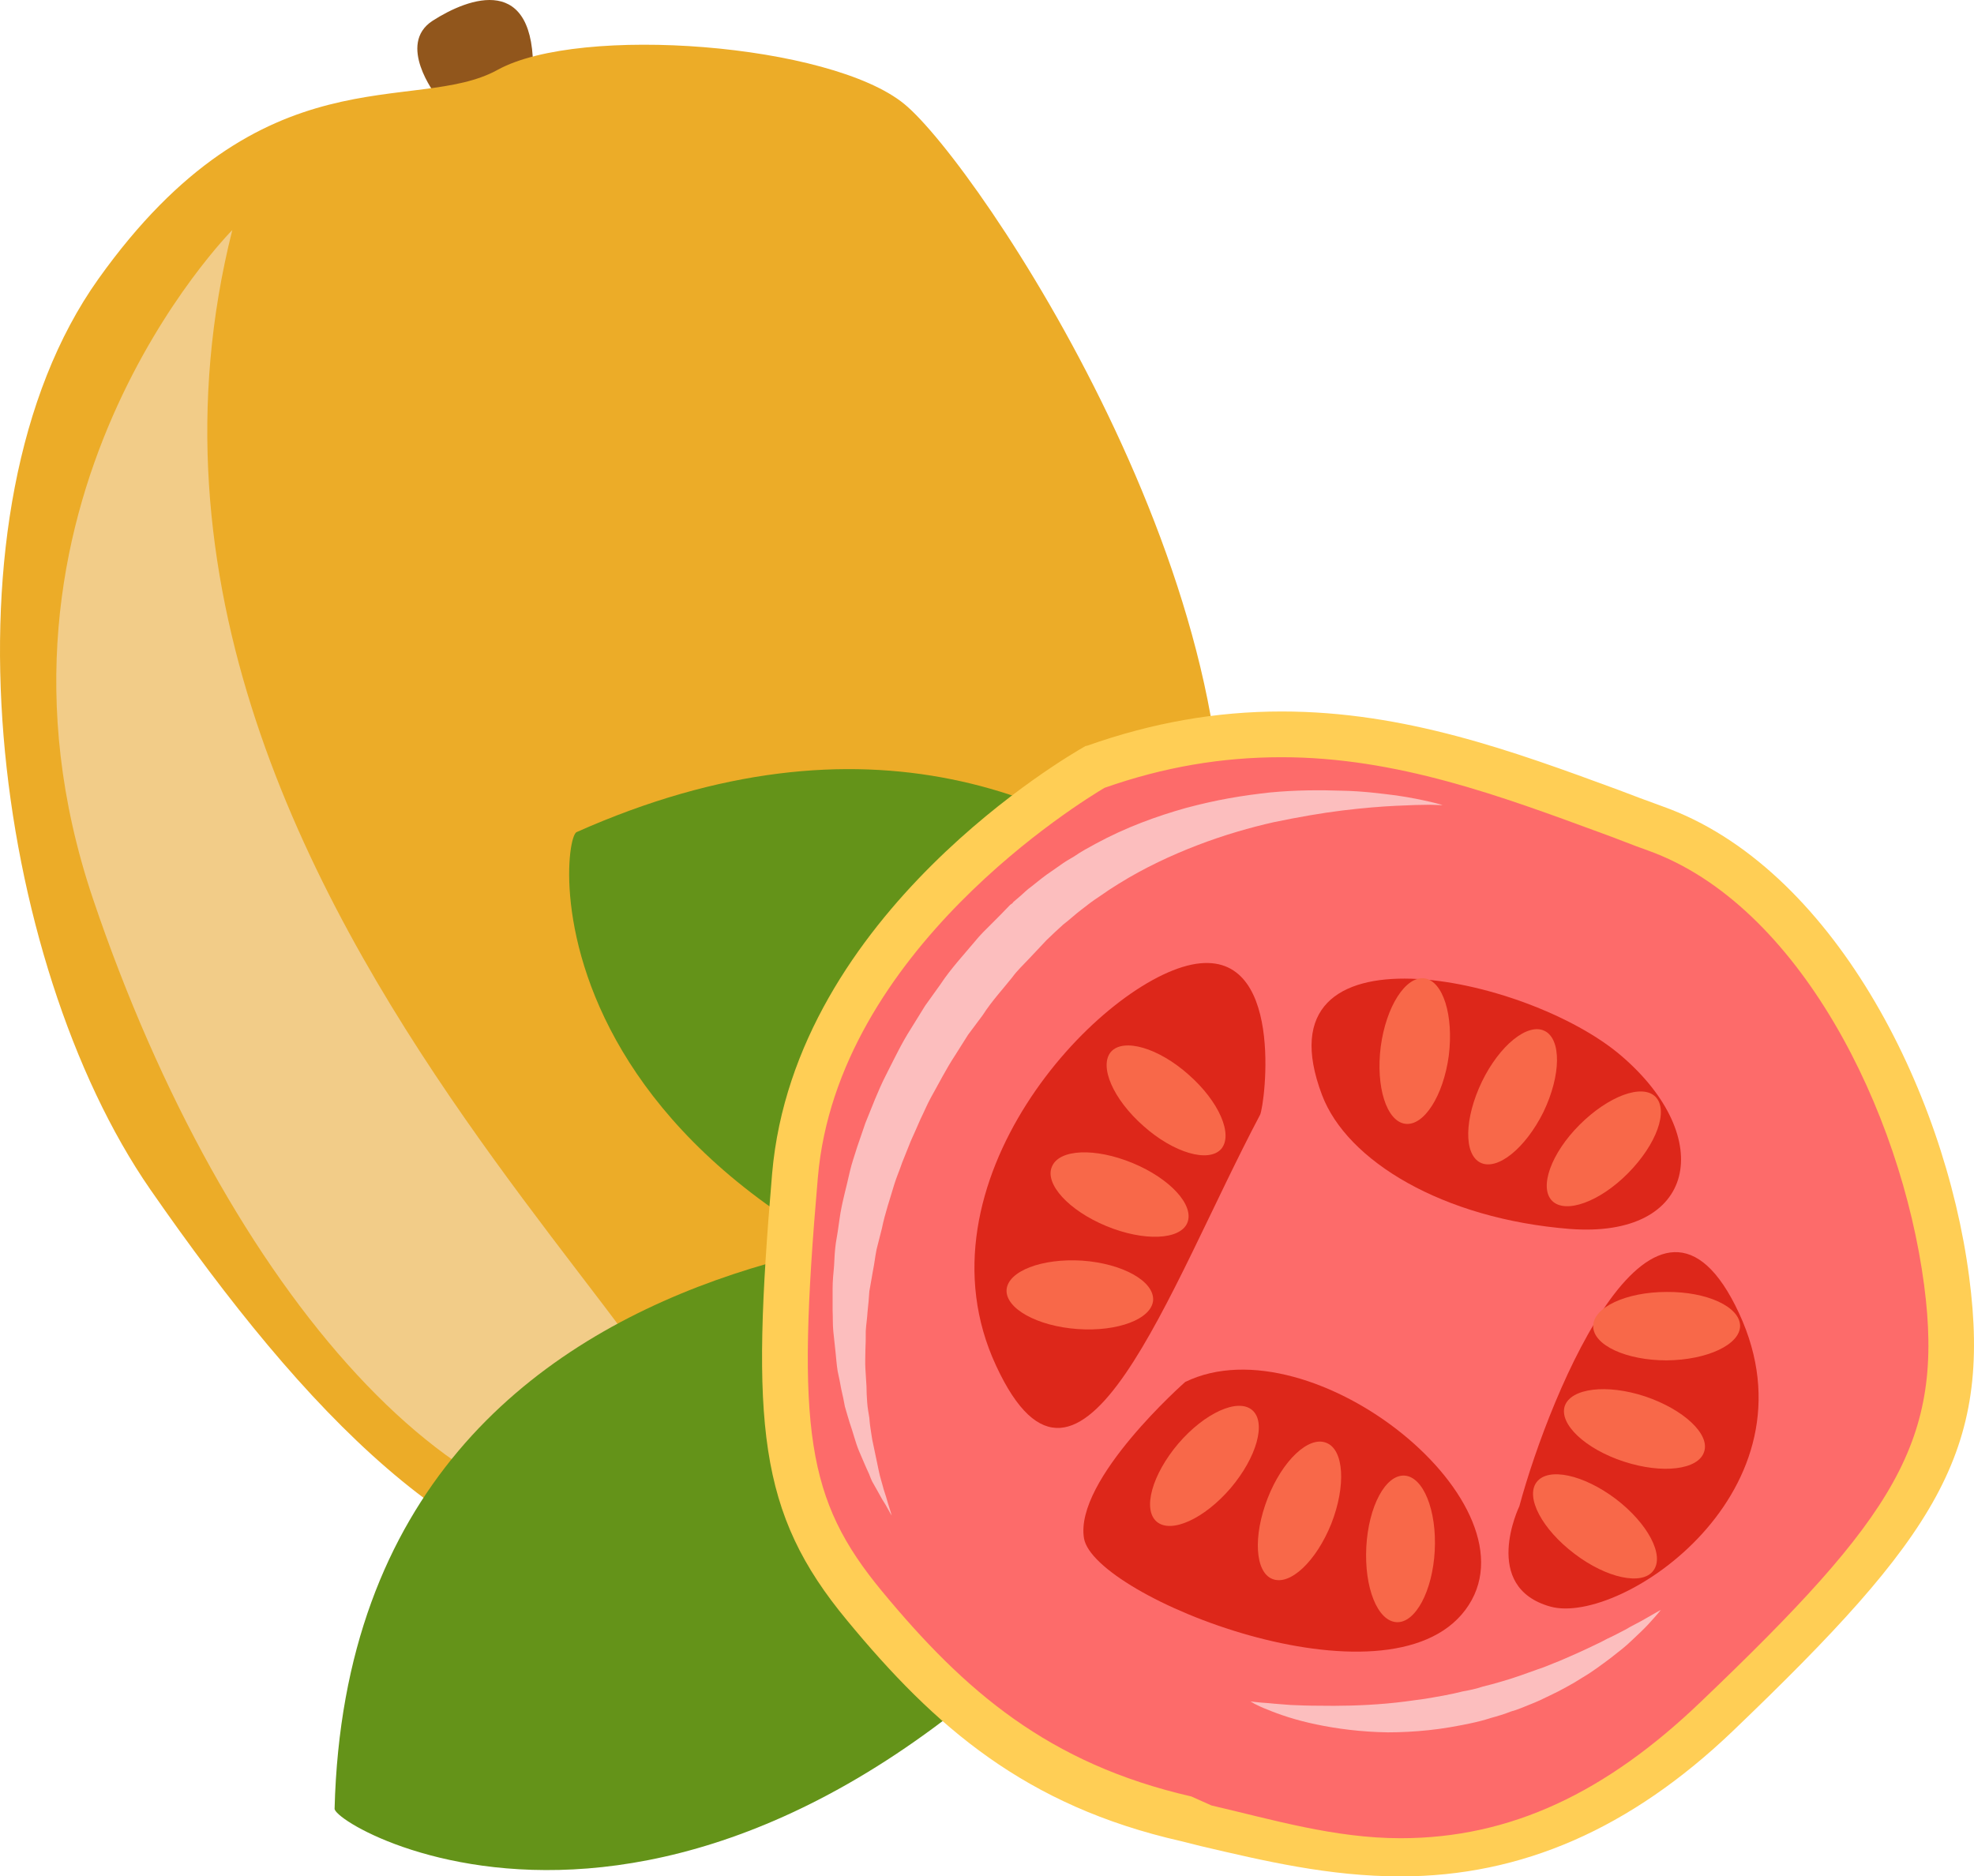 <?xml version="1.0" encoding="UTF-8" standalone="no"?>
<svg
   xmlns:dc="http://purl.org/dc/elements/1.1/"
   xmlns:cc="http://creativecommons.org/ns#"
   xmlns:rdf="http://www.w3.org/1999/02/22-rdf-syntax-ns#"
   xmlns:svg="http://www.w3.org/2000/svg"
   xmlns="http://www.w3.org/2000/svg"
   id="svg58"
   viewBox="0 0 5481.585 5210.799"
   style="clip-rule:evenodd;fill-rule:evenodd;image-rendering:optimizeQuality;shape-rendering:geometricPrecision;text-rendering:geometricPrecision"
   version="1.1"
   height="52.108mm"
   width="54.816mm"
   xml:space="preserve">
 <defs
   id="defs4">
  <style
   id="style2"
   type="text/css">
   <![CDATA[
    .fil3 {fill:#649319;fill-rule:nonzero}
    .fil0 {fill:#91561C;fill-rule:nonzero}
    .fil6 {fill:#DD271A;fill-rule:nonzero}
    .fil1 {fill:#ECAC28;fill-rule:nonzero}
    .fil2 {fill:#F2CC88;fill-rule:nonzero}
    .fil7 {fill:#F86849;fill-rule:nonzero}
    .fil8 {fill:#FCBEBE;fill-rule:nonzero}
    .fil4 {fill:#FD6B6A;fill-rule:nonzero}
    .fil5 {fill:#FFCE55;fill-rule:nonzero}
   ]]>
  </style>
 </defs>
 <g
   transform="translate(-7268.892,-11926.202)"
   id="Vrstva_x0020_1">
  <path
   style="fill:#91561c;fill-rule:nonzero"
   id="path7"
   d="m 8479,12190 c 0,0 -109,-141 -9,-206 101,-65 287,-134 279,149 0,0 -163,0 -270,57 z"
   class="fil0" />
  <path
   style="fill:#ecac28;fill-rule:nonzero"
   id="path9"
   d="m 9911,15896 c 0,0 -379,469 -870,435 -492,-35 -918,-472 -1355,-1102 -436,-630 -602,-1885 -144,-2528 458,-643 880,-454 1109,-581 229,-126 924,-73 1129,95 205,168 1015,1377 865,2272 -150,896 -524,1209 -734,1409 z"
   class="fil1" />
  <path
   style="fill:#f2cc88;fill-rule:nonzero"
   id="path11"
   d="m 7914,12565 c 0,0 -757,760 -387,1857 370,1096 1046,1856 1616,1716 571,-140 -1720,-1623 -1229,-3573 z"
   class="fil2" />
  <path
   style="fill:#649319;fill-rule:nonzero"
   id="path13"
   d="m 10308,15329 c -37,2 -2065,-135 -2110,1620 -2,55 1092,691 2351,-910 z"
   class="fil3" />
  <path
   style="fill:#649319;fill-rule:nonzero"
   id="path15"
   d="m 11218,15249 c -18,-30 -746,-1725 -2348,-1012 -50,23 -163,1178 1809,1510 z"
   class="fil3" />
  <path
   style="fill:#fd6b6a;fill-rule:nonzero"
   id="path17"
   d="m 10309,14056 c 0,0 -772,435 -833,1135 -60,700 -36,917 194,1194 229,278 470,495 893,592 422,96 917,241 1472,-290 555,-531 700,-748 639,-1207 -60,-458 -337,-1086 -808,-1255 -471,-169 -941,-386 -1557,-169 z"
   class="fil4" />
  <path
   style="fill:#ffce55;fill-rule:nonzero"
   id="path19"
   d="m 10336,14114 c -62,37 -742,451 -796,1082 -61,702 -31,896 178,1149 229,277 462,479 859,570 l 56,25 c 168,39 342,91 525,91 v 0 c 307,0 572,-128 833,-378 540,-516 678,-724 621,-1158 -64,-485 -348,-1057 -767,-1207 -43,-15 -86,-33 -128,-48 -280,-103 -570,-211 -889,-211 -166,0 -327,27 -492,85 z m 822,3023 v 0 c -198,0 -379,-43 -554,-84 l -56,-14 c -431,-98 -682,-316 -927,-613 -248,-299 -267,-546 -208,-1241 63,-725 832,-1165 865,-1184 l 5,-3 5,-1 c 181,-64 358,-95 540,-95 342,0 642,110 933,217 42,16 84,32 126,47 468,167 782,784 850,1306 64,487 -91,720 -658,1263 -282,269 -584,402 -921,402 z"
   class="fil5" />
  <path
   style="fill:#dd271a;fill-rule:nonzero"
   id="path21"
   d="m 10768,15022 c 13,-26 72,-471 -190,-417 -263,55 -779,607 -543,1114 235,507 479,-217 733,-697 z"
   class="fil6" />
  <path
   style="fill:#dd271a;fill-rule:nonzero"
   id="path23"
   d="m 10560,15764 c 0,0 -308,271 -281,434 27,163 842,489 1059,199 217,-289 -425,-805 -778,-633 z"
   class="fil6" />
  <path
   style="fill:#dd271a;fill-rule:nonzero"
   id="path25"
   d="m 11488,16109 c 0,0 -109,225 87,279 196,53 752,-322 523,-815 -229,-493 -523,214 -610,536 z"
   class="fil6" />
  <path
   style="fill:#dd271a;fill-rule:nonzero"
   id="path27"
   d="m 10940,14967 c 69,183 335,344 688,372 353,27 407,-254 144,-480 -262,-226 -1018,-383 -832,108 z"
   class="fil6" />
  <path
   style="fill:#f86849;fill-rule:nonzero"
   id="path29"
   d="m 11292,14858 c -15,111 -69,196 -121,189 -52,-7 -82,-103 -68,-214 15,-112 69,-196 121,-190 52,7 82,103 68,215 z"
   class="fil7" />
  <path
   style="fill:#f86849;fill-rule:nonzero"
   id="path31"
   d="m 11555,15014 c -50,101 -128,164 -175,141 -47,-23 -45,-123 4,-225 49,-101 127,-164 174,-141 47,23 46,123 -3,225 z"
   class="fil7" />
  <path
   style="fill:#f86849;fill-rule:nonzero"
   id="path33"
   d="m 11790,15184 c -79,80 -174,114 -211,77 -37,-37 -3,-132 76,-211 80,-80 174,-115 211,-78 37,38 3,132 -76,212 z"
   class="fil7" />
  <path
   style="fill:#f86849;fill-rule:nonzero"
   id="path35"
   d="m 11063,16222 c 6,-112 53,-201 106,-198 52,3 90,96 84,209 -6,112 -54,201 -106,198 -53,-3 -90,-96 -84,-209 z"
   class="fil7" />
  <path
   style="fill:#f86849;fill-rule:nonzero"
   id="path37"
   d="m 10789,16087 c 41,-105 114,-174 163,-154 49,19 55,119 14,224 -42,105 -115,174 -164,154 -48,-19 -54,-119 -13,-224 z"
   class="fil7" />
  <path
   style="fill:#f86849;fill-rule:nonzero"
   id="path39"
   d="m 10541,15935 c 73,-85 165,-127 205,-93 40,34 13,131 -60,217 -73,85 -165,127 -205,93 -40,-34 -13,-131 60,-217 z"
   class="fil7" />
  <path
   style="fill:#f86849;fill-rule:nonzero"
   id="path41"
   d="m 10274,15427 c 112,8 200,57 197,110 -4,52 -98,88 -210,80 -112,-8 -200,-57 -197,-109 4,-52 98,-88 210,-81 z"
   class="fil7" />
  <path
   style="fill:#f86849;fill-rule:nonzero"
   id="path43"
   d="m 10414,15156 c 104,43 172,117 152,166 -20,48 -121,52 -225,9 -104,-43 -172,-117 -151,-165 20,-49 120,-53 224,-10 z"
   class="fil7" />
  <path
   style="fill:#f86849;fill-rule:nonzero"
   id="path45"
   d="m 10570,14911 c 84,74 124,166 90,206 -35,39 -132,11 -216,-64 -84,-74 -124,-166 -90,-206 35,-39 132,-11 216,64 z"
   class="fil7" />
  <path
   style="fill:#f86849;fill-rule:nonzero"
   id="path47"
   d="m 11897,15704 c -112,0 -204,-42 -204,-95 0,-52 91,-95 204,-95 112,-1 203,41 204,94 0,52 -91,95 -204,96 z"
   class="fil7" />
  <path
   style="fill:#f86849;fill-rule:nonzero"
   id="path49"
   d="m 11778,15985 c -107,-35 -180,-104 -164,-154 17,-50 117,-62 223,-27 107,36 181,105 164,154 -16,50 -116,62 -223,27 z"
   class="fil7" />
  <path
   style="fill:#f86849;fill-rule:nonzero"
   id="path51"
   d="m 11641,16241 c -90,-68 -137,-157 -105,-199 32,-42 130,-21 220,47 89,68 136,157 104,199 -31,42 -130,21 -219,-47 z"
   class="fil7" />
  <path
   style="fill:#fcbebe;fill-rule:nonzero"
   id="path53"
   d="m 11275,14162 c 0,0 -12,0 -35,-1 -22,0 -55,1 -96,3 -41,2 -91,6 -148,13 -57,7 -120,18 -188,32 -67,15 -140,36 -213,64 -73,28 -148,63 -219,107 -18,11 -36,23 -53,35 -9,6 -18,12 -26,18 l -26,20 c -17,13 -33,28 -50,41 -8,7 -16,15 -24,22 l -22,21 c -16,17 -32,34 -48,51 -16,17 -34,34 -47,52 -27,34 -57,66 -82,105 l -41,55 c -12,19 -24,38 -36,57 -25,38 -45,78 -67,117 -11,20 -19,40 -29,60 -9,21 -18,41 -27,61 -8,20 -16,40 -24,60 -7,21 -16,41 -22,61 -12,41 -26,81 -34,121 -5,20 -10,40 -15,59 -4,20 -6,40 -10,59 -3,19 -7,39 -10,57 -1,19 -3,38 -5,57 -1,18 -4,36 -5,54 0,18 0,36 -1,53 0,17 -1,34 0,51 1,16 2,32 3,48 0,16 1,31 2,46 1,15 4,30 6,43 1,15 3,28 5,41 2,14 4,26 7,38 5,24 10,47 14,67 4,20 10,37 14,53 5,15 9,28 12,39 7,21 10,33 10,33 0,0 -6,-10 -17,-30 -6,-9 -13,-21 -21,-36 -4,-7 -8,-14 -13,-23 -5,-8 -8,-17 -12,-27 -9,-19 -18,-41 -28,-64 -5,-12 -9,-25 -13,-38 -4,-13 -8,-27 -13,-41 -4,-14 -9,-29 -13,-44 -3,-16 -6,-32 -10,-48 -3,-16 -6,-33 -10,-50 -3,-18 -4,-36 -6,-54 -2,-18 -4,-37 -6,-56 -2,-19 -1,-39 -2,-59 0,-20 0,-40 0,-60 0,-21 2,-42 4,-63 1,-21 2,-43 5,-64 4,-22 7,-43 10,-65 6,-45 19,-88 29,-134 5,-22 13,-44 20,-67 8,-22 15,-45 23,-67 18,-44 35,-90 57,-133 22,-43 43,-88 70,-130 13,-21 26,-42 39,-63 l 43,-60 c 27,-41 62,-79 94,-117 16,-20 33,-36 50,-53 16,-16 33,-33 49,-50 l 3,-2 1,-1 2,-1 3,-4 7,-6 14,-12 c 9,-8 18,-17 28,-24 19,-15 38,-31 58,-44 10,-7 20,-14 30,-21 10,-7 21,-13 31,-19 20,-14 41,-25 61,-36 83,-45 168,-76 250,-99 41,-11 81,-20 120,-27 39,-7 77,-12 113,-16 73,-7 140,-7 199,-5 59,1 110,8 151,13 42,6 74,13 96,18 22,5 34,9 34,9 z"
   class="fil8" />
  <path
   style="fill:#fcbebe;fill-rule:nonzero"
   id="path55"
   d="m 10741,16651 c 0,0 19,3 52,5 17,2 37,3 60,5 23,1 49,2 77,2 56,1 121,0 189,-6 35,-3 70,-8 106,-13 36,-6 72,-12 107,-21 18,-3 36,-7 54,-13 17,-4 35,-9 52,-14 35,-10 68,-22 101,-34 16,-5 32,-12 47,-18 16,-6 31,-13 45,-19 30,-13 57,-26 82,-38 13,-7 25,-13 36,-18 12,-6 23,-12 33,-17 20,-12 38,-20 53,-29 29,-17 46,-26 46,-26 0,0 -12,15 -35,40 -12,13 -27,27 -44,43 -17,17 -38,33 -61,51 -23,17 -49,37 -78,54 -14,9 -29,18 -44,26 -16,9 -32,17 -49,25 -16,8 -33,16 -51,23 -18,7 -35,15 -54,20 -18,7 -37,13 -56,18 -18,6 -38,11 -57,15 -38,8 -77,15 -116,19 -38,4 -76,6 -113,6 -74,-1 -142,-10 -199,-22 -58,-12 -104,-28 -135,-41 -16,-6 -28,-12 -36,-16 -8,-5 -12,-7 -12,-7 z"
   class="fil8" />
 </g>
</svg>
